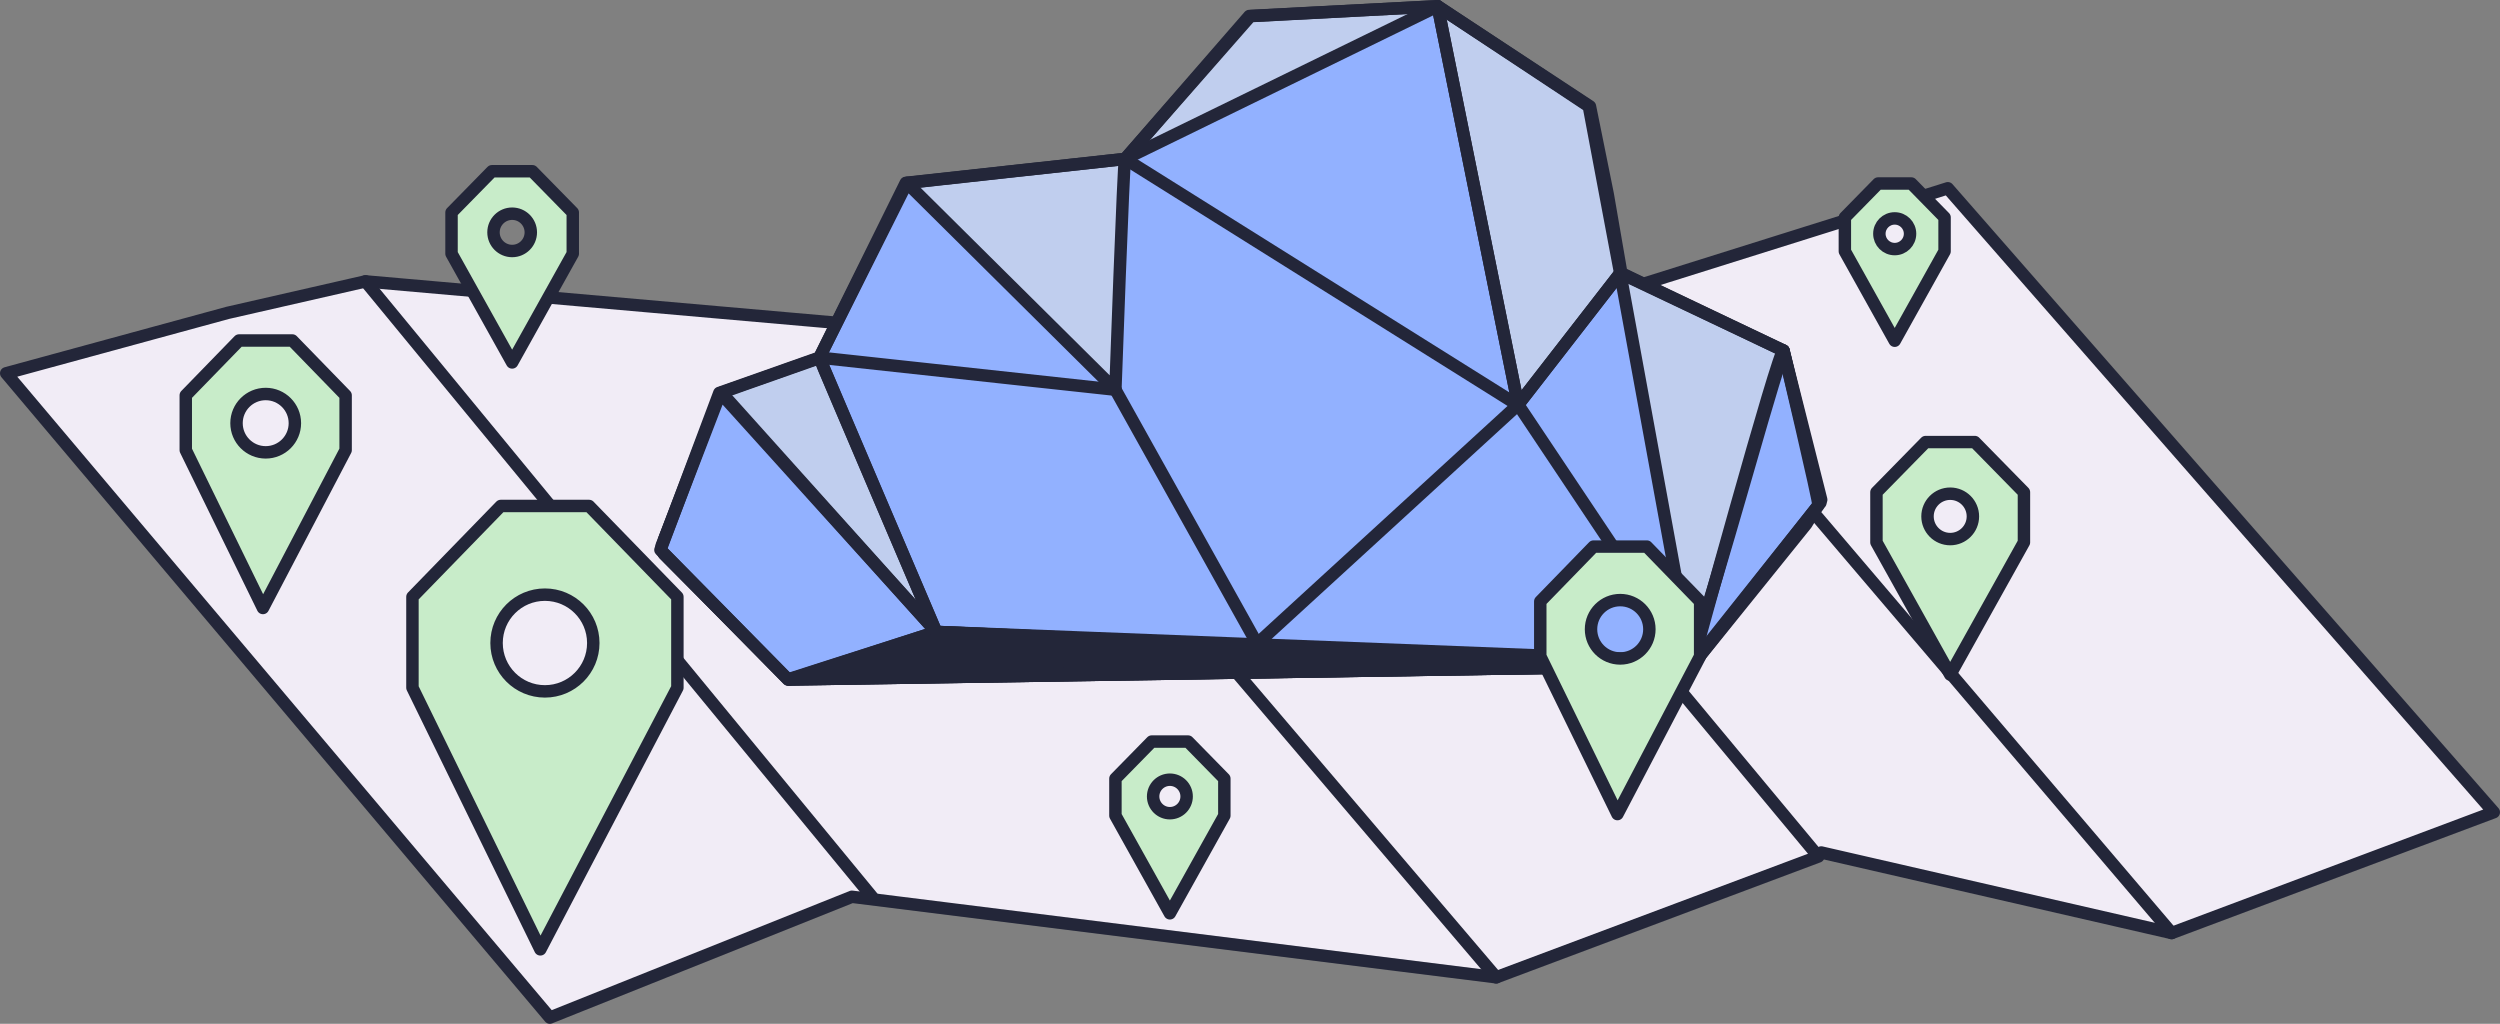 <?xml version="1.0" encoding="UTF-8"?><svg xmlns="http://www.w3.org/2000/svg" viewBox="0 0 402 164.627"><rect x="0" y="0" width="402" height="164.627" fill="#808080" stroke="none"/><g><polyline points="204.602 37.392 261.778 46.425 313.208 30.273 401 130.606 349.197 150.032 292.857 137.081" fill="#f1ecf6" stroke="#232639" stroke-linecap="round" stroke-linejoin="round" stroke-width="2"/><line x1="261.226" y1="46.741" x2="349.197" y2="150.032" fill="#f1edd4" stroke="#232639" stroke-linecap="round" stroke-linejoin="round" stroke-width="2"/></g><polyline points="241.001 75.933 292.394 137.725 240.591 157.151 136.984 144.201 88.418 163.627 1 60.02 36.615 50.307 58.772 45.246 58.772 45.246 153.172 53.545 185.55 43.832 204.602 37.392 208.852 42.379" fill="#f1ecf6" stroke="#232639" stroke-linecap="round" stroke-linejoin="round" stroke-width="2"/><g><line x1="152.62" y1="53.861" x2="240.591" y2="157.151" fill="none" stroke="#232639" stroke-linecap="round" stroke-linejoin="round" stroke-width="2"/><line x1="58.772" y1="45.246" x2="140.222" y2="144.201" fill="none" stroke="#232639" stroke-linecap="round" stroke-linejoin="round" stroke-width="2"/></g><path d="M191.036,119.242h-5.838l-5.838,5.956v5.956l8.757,15.707,8.757-15.707v-5.956l-5.838-5.956Zm-2.919,11.521c-1.488,0-2.694-1.206-2.694-2.694s1.206-2.694,2.694-2.694,2.694,1.206,2.694,2.694-1.206,2.694-2.694,2.694Z" fill="#c8ecc9" stroke="#232639" stroke-linecap="round" stroke-linejoin="round" stroke-width="2"/><path d="M307.342,29.507h-5.344l-5.344,5.452v5.452l8.016,14.378,8.016-14.378v-5.452l-5.344-5.452Zm-2.672,10.546c-1.362,0-2.467-1.104-2.467-2.467s1.104-2.466,2.467-2.466,2.466,1.104,2.466,2.466-1.104,2.467-2.466,2.467Z" fill="#c8ecc9" stroke="#232639" stroke-linecap="round" stroke-linejoin="round" stroke-width="2"/><path d="M85.604,27.536h-6.499l-6.499,6.629v6.629l9.748,17.485,9.748-17.485v-6.629l-6.499-6.629Zm-3.249,12.825c-1.656,0-2.999-1.343-2.999-2.999s1.343-2.999,2.999-2.999,2.999,1.343,2.999,2.999-1.343,2.999-2.999,2.999Z" fill="#c8ecc9" stroke="#232639" stroke-linecap="round" stroke-linejoin="round" stroke-width="2"/><path d="M317.546,71.083h-7.906l-7.906,8.065v8.065l11.858,21.27,11.858-21.27v-8.065l-7.906-8.065Zm-3.953,15.602c-2.015,0-3.649-1.634-3.649-3.649s1.634-3.649,3.649-3.649,3.649,1.634,3.649,3.649-1.634,3.649-3.649,3.649Z" fill="#c8ecc9" stroke="#232639" stroke-linecap="round" stroke-linejoin="round" stroke-width="2"/><g><path id="uuid-074a2e87-7a96-478a-b869-efda7cbe350c" d="M231.18,1.006l24.484,16.101,2.853,14.106,2.196,12.72,26.073,12.443,6.065,23.976-2.419,3.93-18.358,22.769-145.178,2.212-20.1-20.134v-2.35l4.716-11.978,4.333-11.613,16.103-5.683,12.604-25.266,1.286-2.825,35.083-3.858L201.068,2.59l30.112-1.584Z" fill="#c0ceee"/><path id="uuid-13758616-3430-42ed-9200-368ffdbb74ed" d="M231.18,1.006l24.484,16.101,2.853,14.106,2.196,12.72,26.073,12.443,6.065,23.976-2.419,3.93-18.358,22.769-145.178,2.212-20.1-20.134v-2.35l4.716-11.978,4.333-11.613,16.103-5.683,12.604-25.266,1.286-2.825,35.083-3.858L201.068,2.59l30.112-1.584Z" fill="none" stroke="#232639" stroke-linecap="round" stroke-linejoin="round" stroke-width="2"/><path id="uuid-262c9166-83c0-482b-beea-93fdf5b2b01d" d="M126.708,109.259l-20.01-20.314c-.313-.319-.428-.782-.302-1.21l9.448-24.549,34.697,38.423s-18.787-43.929-18.782-44.108l14.069-28.084,33.527,33.251s1.313-36.889,1.55-37.114L231.177,1.007l12.94,64.068,16.411-21.146,11.544,63.126s14.076-51.446,14.711-50.678c0,0,5.822,24.621,5.618,24.875l-20.329,25.803-145.364,2.203Z" fill="#92b1ff"/><path id="uuid-cfcdb60a-70fa-41e5-879d-611260542ca1" d="M126.708,109.259l-20.01-20.314c-.313-.319-.428-.782-.302-1.21l9.448-24.549,34.697,38.423s-18.787-43.929-18.782-44.108l14.069-28.084,33.527,33.251s1.313-36.889,1.55-37.114L231.177,1.007l12.94,64.068,16.411-21.146,11.544,63.126s14.076-51.446,14.711-50.678c0,0,5.822,24.621,5.618,24.875l-20.329,25.803-145.364,2.203Z" fill="none" stroke="#232639" stroke-linecap="round" stroke-linejoin="round" stroke-width="2"/><path id="uuid-39f8b1a8-ced0-4657-8f0f-45c62e7a9619" d="M106.197,88.428l9.471-25.251,16.096-5.682,13.886-28.089,35.263-3.858L200.881,2.578l30.296-1.578,24.301,16.096,5.05,26.827,26.255,12.447,5.937,24.48-20.828,26.196-145.179,2.212-20.517-20.83Z" fill="none" stroke="#232639" stroke-linecap="round" stroke-linejoin="round" stroke-width="2"/><line id="uuid-a535edd5-94a4-4a2f-9284-15817ed59014" x1="150.544" y1="101.607" x2="116.256" y2="63.399" fill="none" stroke="#232639" stroke-linecap="round" stroke-linejoin="round" stroke-width="2"/><line id="uuid-7574b164-4c24-44c5-b994-75ae39e4e1c0" x1="131.76" y1="57.5" x2="179.36" y2="62.668" fill="none" stroke="#232639" stroke-linecap="round" stroke-linejoin="round" stroke-width="2"/><line id="uuid-a1ffb74a-5b60-482f-a4a5-daf77483ba70" x1="202.142" y1="103.515" x2="179.36" y2="62.668" fill="none" stroke="#232639" stroke-linecap="round" stroke-linejoin="round" stroke-width="2"/><line id="uuid-b3a5865d-e62f-4a48-81a0-3138c67045bb" x1="180.91" y1="25.553" x2="244.007" y2="65.095" fill="none" stroke="#232639" stroke-linecap="round" stroke-linejoin="round" stroke-width="2"/><line id="uuid-192b881a-c64e-43fd-a5f8-b51c1137178b" x1="260.528" y1="43.928" x2="244.117" y2="65.073" fill="none" stroke="#232639" stroke-linecap="round" stroke-linejoin="round" stroke-width="2"/><path id="uuid-377494e1-44bf-49fb-b1fa-136576297516" d="M244.117,65.073l28.042,41.988-121.615-5.451-18.784-44.108" fill="none" stroke="#232639" stroke-linecap="round" stroke-linejoin="round" stroke-width="2"/><line id="uuid-7d9e0b34-0863-4e69-873f-2ee253eb94fe" x1="231.176" y1="1.005" x2="244.117" y2="65.073" fill="none" stroke="#232639" stroke-linecap="round" stroke-linejoin="round" stroke-width="2"/><line id="uuid-52186e7c-13a4-418b-ab5a-13b8e2213bc0" x1="202.141" y1="103.515" x2="244.117" y2="65.073" fill="none" stroke="#232639" stroke-linecap="round" stroke-linejoin="round" stroke-width="2"/><line id="uuid-78cc4d3c-958f-4768-ba82-1aa94745d861" x1="150.544" y1="101.607" x2="126.894" y2="109.264" fill="none" stroke="#232639" stroke-linecap="round" stroke-linejoin="round" stroke-width="2"/><path id="uuid-c54f6b94-85f7-42da-9f43-2baa4e6439cc" d="M271.825,106.349c6.019-18.604,10.395-35.565,14.956-49.973" fill="none" stroke="#232639" stroke-linecap="round" stroke-linejoin="round" stroke-width="2"/><path id="uuid-f808bb70-7e72-4ab6-bea7-5e172147612d" d="M126.9,109.185l144.93-2.834-121.288-4.744-23.642,7.578Z" fill="#232639"/><path id="uuid-46817e7b-10ab-4851-84f2-c9973d19b1cc" d="M126.9,109.185l144.93-2.834-121.288-4.744-23.642,7.578Z" fill="none" stroke="#232639" stroke-linecap="round" stroke-linejoin="round" stroke-width="2"/><path id="uuid-a8752797-7bda-485d-8674-19d9356d1ec9" d="M126.9,109.185l145.174-2.131-121.532-5.447" fill="none" stroke="#232639" stroke-linecap="round" stroke-linejoin="round" stroke-width="2"/></g><path d="M94.724,81.361h-14.201l-14.201,14.612v14.612l20.567,42.069,22.036-42.069v-14.612l-14.201-14.612Zm-7.1,29.813c-4.295,0-7.777-3.482-7.777-7.777s3.482-7.777,7.777-7.777,7.777,3.482,7.777,7.777-3.482,7.777-7.777,7.777Z" fill="#c8ecc9" stroke="#232639" stroke-linecap="round" stroke-linejoin="round" stroke-width="2"/><path d="M47.008,54.751h-8.568l-8.568,8.816v8.816l12.409,25.382,13.295-25.382v-8.816l-8.568-8.816Zm-4.284,17.988c-2.592,0-4.692-2.101-4.692-4.692s2.101-4.692,4.692-4.692,4.692,2.101,4.692,4.692-2.101,4.692-4.692,4.692Z" fill="#c8ecc9" stroke="#232639" stroke-linecap="round" stroke-linejoin="round" stroke-width="2"/><path d="M264.812,87.891h-8.568l-8.568,8.816v8.816l12.409,25.382,13.295-25.382v-8.816l-8.568-8.816Zm-4.284,17.988c-2.592,0-4.692-2.101-4.692-4.692s2.101-4.692,4.692-4.692,4.692,2.101,4.692,4.692-2.101,4.692-4.692,4.692Z" fill="#c8ecc9" stroke="#232639" stroke-linecap="round" stroke-linejoin="round" stroke-width="2"/></svg>